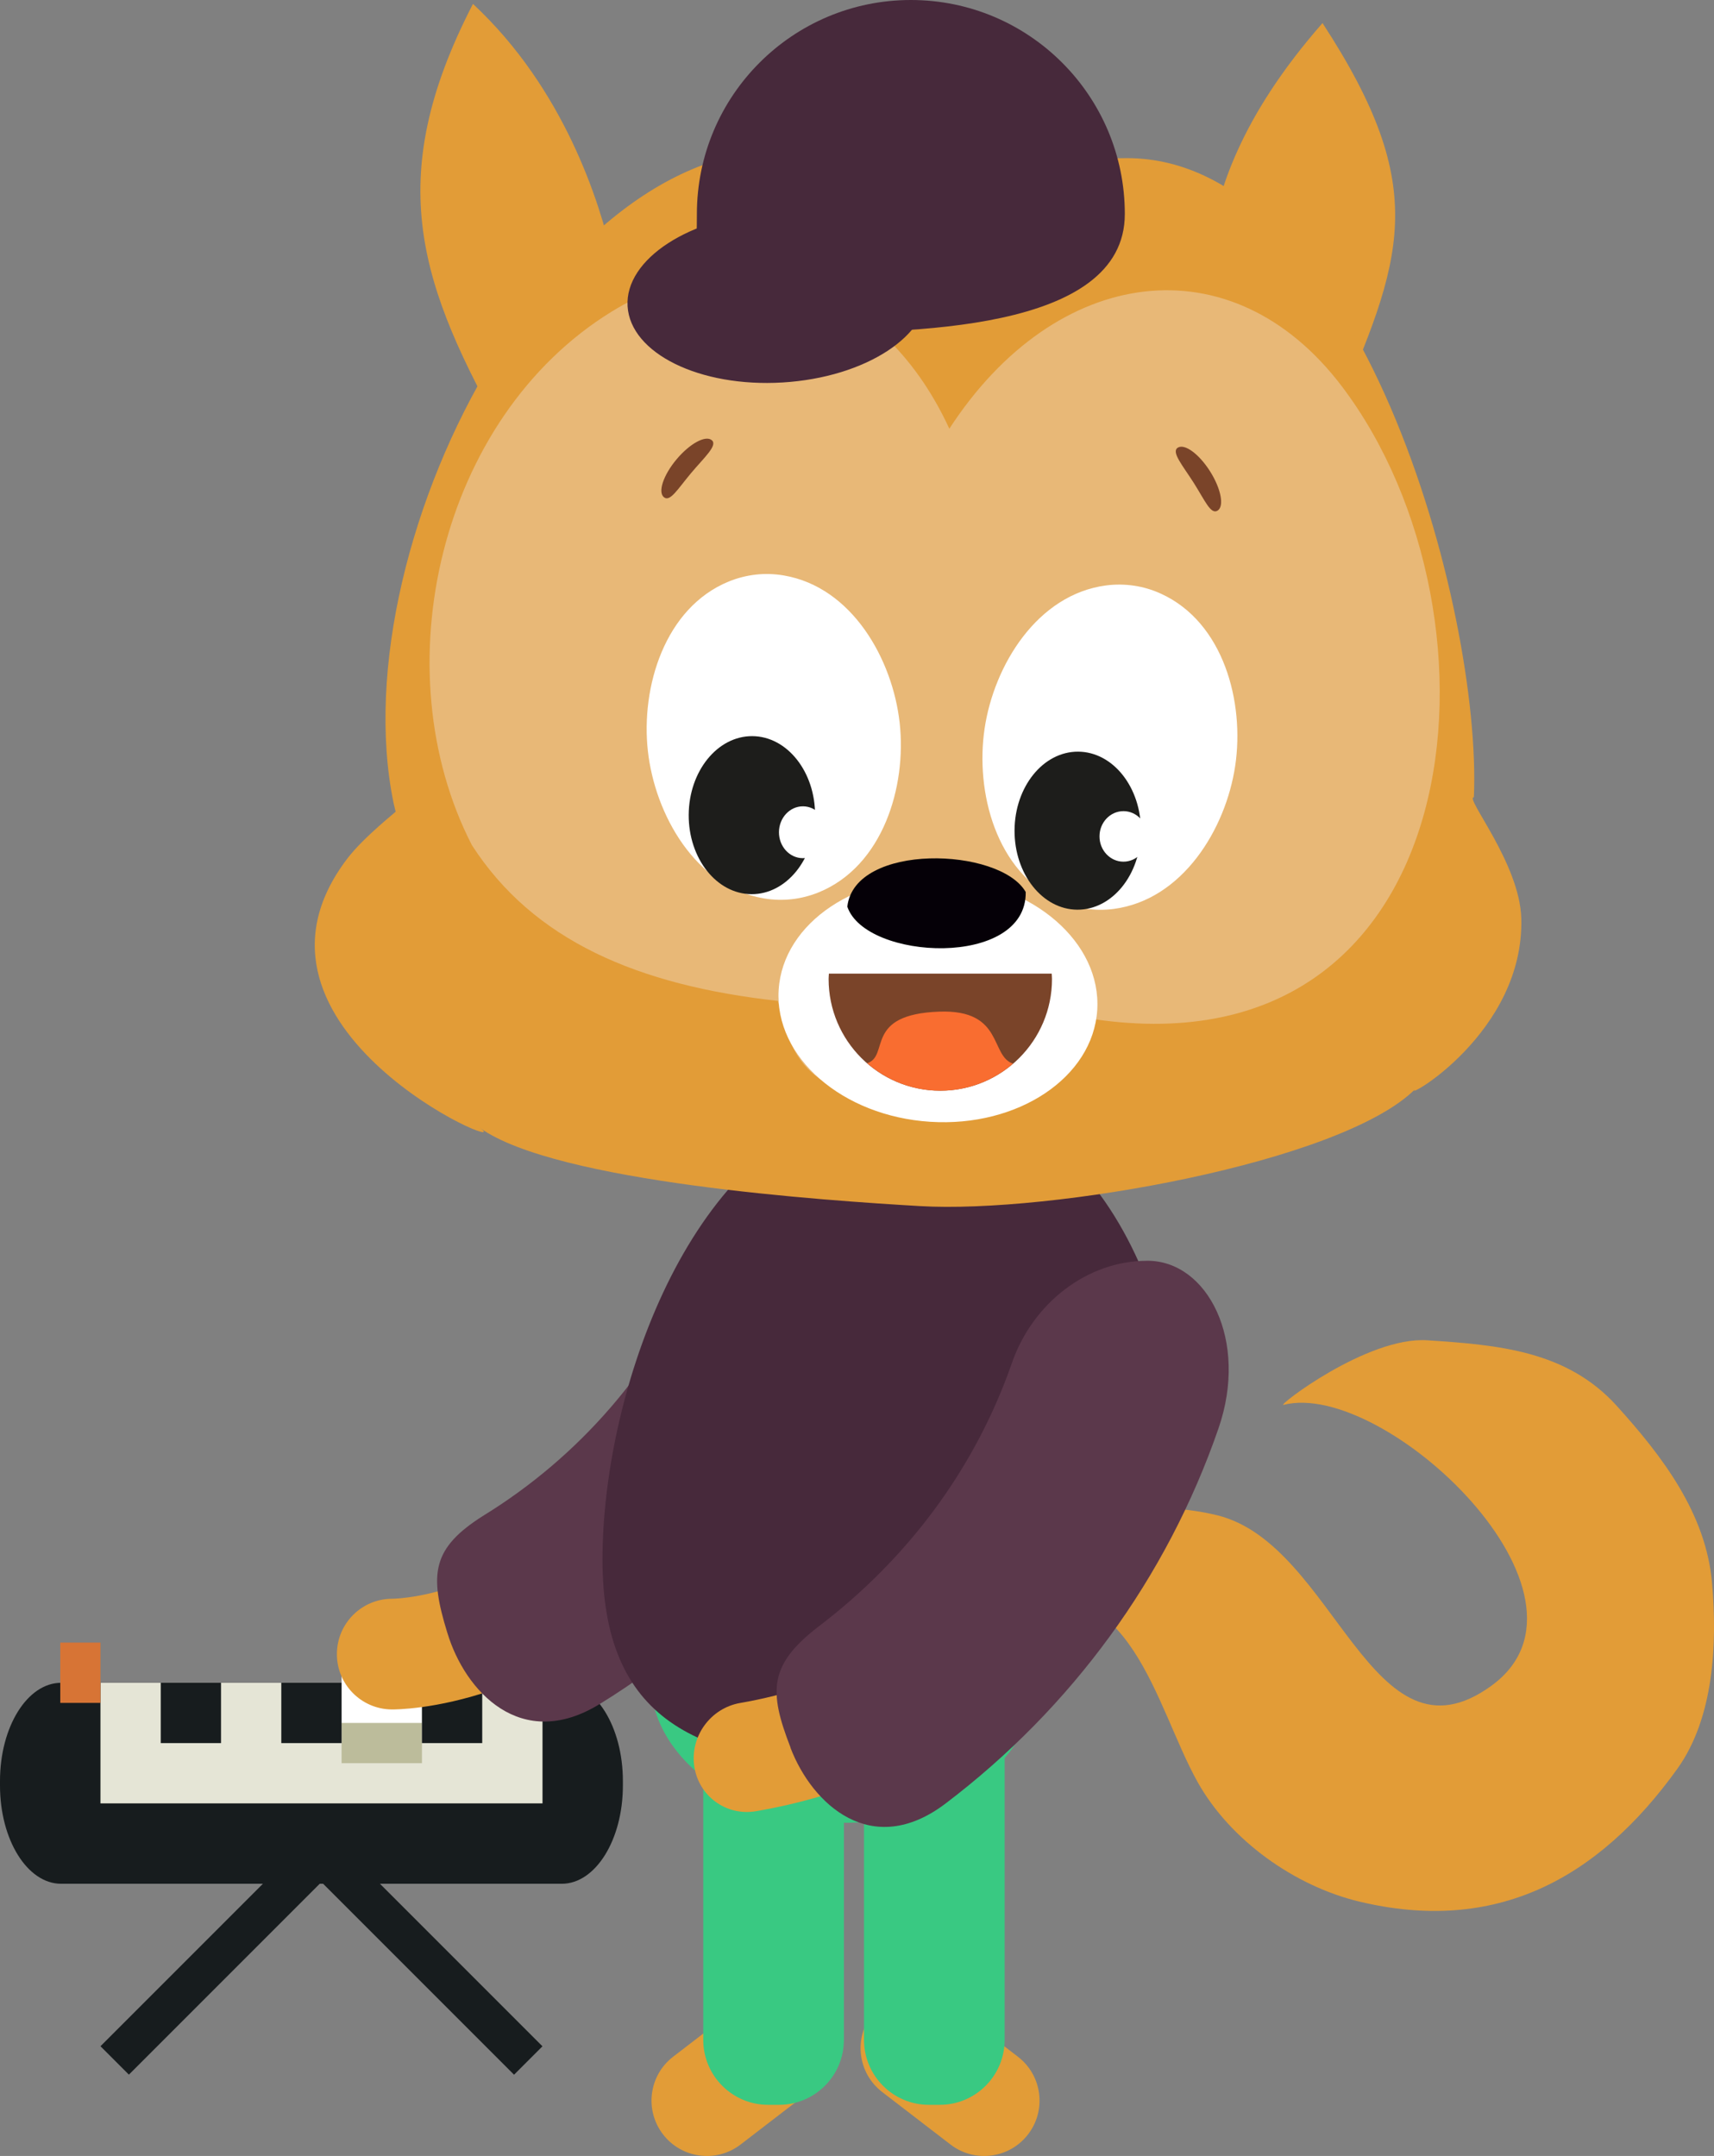 <svg class="hero-music" version="1.1" xmlns="http://www.w3.org/2000/svg" xmlns:xlink="http://www.w3.org/1999/xlink" x="0px" y="0px"
	 width="85.304px" height="107.277px" viewBox="0 0 85.304 107.277" enable-background="new 0 0 85.304 107.277"
	 xml:space="preserve">
<rect x="0" y="0" width="85.304" height="107.277" fill="#808080" stroke="none"/>
<g>
	<path fill="#E29C37" d="M36.858,106.707c-1.206,0.927-2.936,0.7-3.862-0.507
		c-0.927-1.206-0.701-2.936,0.505-3.861l3.397-2.612c1.207-0.925,2.937-0.698,3.863,0.508c0.926,1.206,0.701,2.935-0.505,3.861
		L36.858,106.707z"/>
	<path fill="#E29C37" d="M47.305,106.707c1.205,0.927,2.936,0.7,3.862-0.507
		c0.927-1.206,0.699-2.936-0.506-3.861l-3.397-2.612c-1.207-0.925-2.937-0.698-3.863,0.508c-0.926,1.206-0.701,2.935,0.506,3.861
		L47.305,106.707z"/>
	<path fill="#39C982" d="M42,101.5c0,1.785-1.447,3.232-3.231,3.232h-0.538
		c-1.784,0-3.231-1.447-3.231-3.232V83.965c0-1.785,1.447-3.232,3.231-3.232h0.538c1.784,0,3.231,1.447,3.231,3.232V101.5z"/>
	<path fill="#39C982" d="M50,101.5c0,1.785-1.447,3.232-3.231,3.232h-0.537
		c-1.784,0-3.231-1.447-3.231-3.232V83.965c0-1.785,1.447-3.232,3.231-3.232h0.537c1.784,0,3.231,1.447,3.231,3.232V101.5z"/>
	<path fill="#39C982" d="M51.459,83.862c-0.081,3.883-4.418,6.943-9.686,6.834
		c-5.271-0.11-9.476-3.349-9.394-7.233c0.08-3.885,4.417-6.945,9.688-6.835C47.336,76.737,51.541,79.975,51.459,83.862"/>
	<path fill="#E29C37" d="M51.517,76.735c2.589-1.699,6.123-2.059,9.068-1.336
		c5.88,1.443,7.659,12.832,13.646,8.477c6.146-4.472-5.321-15.262-10.353-13.972c-0.369,0.095,4.151-3.403,7.146-3.214
		c3.595,0.231,6.967,0.533,9.438,3.26c2.277,2.515,4.443,5.354,4.745,8.812c0.261,3.003,0.103,6.703-1.734,9.259
		c-3.963,5.514-9.065,8.223-15.835,6.595c-3.195-0.769-6.409-3.038-8.038-5.952c-2.118-3.791-3.277-10.59-9.303-9.046
		c-0.386,0.099-0.508-0.024-0.476-0.19l-0.138,0.039c0.042,0.337-0.913,0.763-1.132,0.402
		C47.758,78.565,50.762,77.231,51.517,76.735"/>
	<path fill="#171C1E" d="M31,88.849c0,2.697-1.362,4.884-3.042,4.884H3.042
		C1.362,93.733,0,91.546,0,88.849v-0.232c0-2.697,1.362-4.884,3.042-4.884h24.916c1.68,0,3.042,2.187,3.042,4.884V88.849z"/>
	<rect x="5" y="83.733" fill="#E5E5D6" width="22" height="6"/>
	<rect x="17" y="82.733" fill="#FFFFFF" width="4" height="3"/>
	<rect x="17" y="85.733" fill="#BCBC9B" width="4" height="2"/>
	<rect x="8" y="83.733" fill="#171C1E" width="3" height="3"/>
	<rect x="14" y="83.733" fill="#171C1E" width="3" height="3"/>
	<rect x="21" y="83.733" fill="#171C1E" width="3" height="3"/>
	
		<rect x="10" y="89.734" transform="matrix(0.707 0.707 -0.707 0.707 71.976 20.701)" fill="#171C1E" width="2" height="14.998"/>
	
		<rect x="20" y="89.734" transform="matrix(0.707 -0.707 0.707 0.707 -62.603 43.328)" fill="#171C1E" width="2" height="14.999"/>
	<path fill="#E29C37" d="M34.224,77.384c-6.651,7.663-14.369,7.679-14.732,7.675
		c-1.522-0.016-2.743-1.262-2.725-2.783c0.017-1.514,1.25-2.73,2.761-2.725c0.338-0.004,7.158-0.186,12.448-8.328
		c0.831-1.273,2.535-1.639,3.81-0.809c1.276,0.83,1.637,2.535,0.809,3.811C35.831,75.401,35.035,76.45,34.224,77.384"/>
	<path fill="#5B384B" d="M41.901,58.638c2.992,0.46,4.792,4.641,2.957,8.854
		c-3.115,7.162-8.359,13.204-15.013,17.298c-3.913,2.409-6.7-0.637-7.577-3.532c-0.002-0.006-0.005-0.013-0.007-0.018
		c-0.896-2.912-0.782-4.205,1.812-5.834c4.733-2.912,8.465-7.213,10.683-12.309c1.248-2.797,4.118-4.943,7.125-4.463
		C41.887,58.635,41.894,58.637,41.901,58.638"/>
	<path fill="#47293B" d="M58.6,71.596c0,7.92-6.924,16.225-15.464,16.225
		c-8.542,0-13.151-2.305-13.151-10.225s3.98-19.966,12.151-22.455C53.196,51.771,58.6,63.676,58.6,71.596"/>
	<path fill="#E29C37" d="M52.893,81.159c0.955-1.318,1.383-2.271,1.434-2.39
		c0.609-1.393-0.008-2.991-1.376-3.571c-1.362-0.577-2.952,0.068-3.569,1.451c-0.142,0.307-3.094,6.449-12.546,8.088
		c-1.479,0.257-2.503,1.67-2.282,3.156c0.221,1.487,1.6,2.484,3.08,2.228C46.236,88.63,50.812,84.03,52.893,81.159"/>
	<path fill="#5B384B" d="M57.108,62.733c2.981,0,5.049,3.961,3.536,8.338
		c-2.568,7.438-7.313,13.911-13.582,18.667c-3.688,2.801-6.646,0.026-7.715-2.759c-0.004-0.006-0.006-0.031-0.007-0.036
		c-1.088-2.799-1.067-4.104,1.376-5.993c4.46-3.384,7.836-7.896,9.666-13.189c1.033-2.909,3.71-5.027,6.708-5.027H57.108z"/>
	<rect x="3" y="81.733" fill="#D77435" width="2" height="3"/>
	<path fill-rule="evenodd" clip-rule="evenodd" fill="#1D1D1B" d="M39.243,47.482
		c0.647,0.059,1.136,0.274,1.658,0.456c-0.031,0.29-0.352-0.077-0.511-0.067c1.258,3.137,9.949,3.878,11.557,0.313
		c-0.156-0.153-0.281,0.269-0.512,0.253c0.29-0.476,0.792-0.74,1.537-0.759c-0.123,0.22-0.531,0.15-0.769,0.251
		c-0.438,1.35-1.683,1.904-2.888,2.86c-0.864,0.687-2.238,2.261-3.775,1.451c-0.41-0.217-0.839-0.666-1.271-1.029
		c-1.287-1.076-3.352-2.057-4.133-3.405C39.863,47.673,39.386,47.744,39.243,47.482"/>
	<path fill-rule="evenodd" clip-rule="evenodd" fill="#E29C37" d="M65.82,1.148
		c-4.107,4.681-5.274,8.462-5.625,11.194l6.187,8.492C69.838,12.855,71.234,9.453,65.82,1.148"/>
	<path fill-rule="evenodd" clip-rule="evenodd" fill="#E29C37" d="M19.689,40.384
		c0.153-0.09-1.57,1.239-2.412,2.348c-6.442,8.481,8.649,14.853,6.613,13.392c3.795,2.717,17.232,3.617,21.898,3.889
		c6.482,0.378,20.909-2.142,24.63-5.805c-0.585,0.575,5.451-2.822,5.295-8.516c-0.077-2.739-2.835-6.027-2.36-6.022
		c0.409-9.309-5.697-31.765-17.241-31.802c-4.665-0.015-7.075,1.909-8.952,4.684c-1.394-2.926-3.697-4.354-5.996-4.846
		C28.37,4.967,16.867,26.759,19.587,39.952L19.689,40.384z"/>
	<path fill-rule="evenodd" clip-rule="evenodd" fill="#E29C37" d="M23.539,0.194
		c4.557,4.243,6.3,9.878,6.923,12.561l-5.3,9.07C20.921,14.236,18.988,9.001,23.539,0.194"/>
	<path fill-rule="evenodd" clip-rule="evenodd" fill="#E8B877" d="M53.986,49.64
		c-0.581,4.609-2.036,4.979-7.508,5.477c-5.213-0.664-6.879-1.096-7.762-5.314c-6.945-0.769-12.164-2.989-15.233-7.755
		c-4.486-8.731-1.63-21.256,6.959-26.543c5.956-3.667,13.276-1.825,16.806,5.827c5.297-8.153,14.053-9.341,19.536-2.107
		c8.692,11.466,6.517,34.625-12.798,31.416V49.64z"/>
	<path fill-rule="evenodd" clip-rule="evenodd" fill="#FFFFFF" d="M54.608,50.259
		c-0.213,3.348-3.936,5.838-8.313,5.559c-4.378-0.279-7.753-3.219-7.542-6.566c0.212-3.348,3.935-5.838,8.313-5.558
		C51.446,43.972,54.82,46.911,54.608,50.259"/>
	<path fill-rule="evenodd" clip-rule="evenodd" fill="#050007" d="M42.17,45.113
		c0.902,2.683,8.936,3.075,8.879-0.728C49.763,42.148,42.531,41.921,42.17,45.113"/>
	<path fill-rule="evenodd" clip-rule="evenodd" fill="#FFFFFF" d="M37.617,28.591
		c0.463-0.051,0.93-0.036,1.389,0.042c3.399,0.577,5.419,4.171,5.77,7.341c0.351,3.171-0.836,7.119-4.026,8.426
		c-0.432,0.175-0.885,0.293-1.348,0.343c-0.463,0.051-0.93,0.037-1.389-0.041c-3.4-0.578-5.419-4.172-5.77-7.341
		c-0.351-3.17,0.835-7.12,4.026-8.426C36.701,28.759,37.153,28.644,37.617,28.591"/>
	<path fill-rule="evenodd" clip-rule="evenodd" fill="#1D1D1B" d="M37.441,36.629
		c1.736,0.009,3.136,1.776,3.125,3.947c-0.011,2.171-1.428,3.925-3.164,3.916c-1.738-0.009-3.137-1.776-3.126-3.947
		C34.288,38.375,35.704,36.621,37.441,36.629"/>
	<path fill-rule="evenodd" clip-rule="evenodd" fill="#FFFFFF" d="M39.966,40.121
		c0.658,0.004,1.188,0.584,1.185,1.297c-0.003,0.712-0.54,1.287-1.198,1.283c-0.658-0.003-1.189-0.583-1.185-1.296
		C38.772,40.693,39.308,40.118,39.966,40.121"/>
	<path fill-rule="evenodd" clip-rule="evenodd" fill="#FFFFFF" d="M56.437,29.142
		c-0.461-0.068-0.928-0.072-1.39-0.012c-3.419,0.449-5.574,3.963-6.044,7.118c-0.47,3.156,0.565,7.146,3.704,8.572
		c0.426,0.193,0.873,0.326,1.333,0.394c0.462,0.069,0.929,0.073,1.392,0.012c3.418-0.449,5.572-3.964,6.043-7.119
		c0.471-3.154-0.566-7.145-3.705-8.57C57.346,29.343,56.897,29.21,56.437,29.142"/>
	<path fill-rule="evenodd" clip-rule="evenodd" fill="#1D1D1B" d="M53.657,37.401
		c1.738,0.009,3.137,1.776,3.126,3.947c-0.011,2.172-1.427,3.925-3.165,3.916c-1.736-0.008-3.136-1.775-3.125-3.947
		S51.921,37.393,53.657,37.401"/>
	<path fill-rule="evenodd" clip-rule="evenodd" fill="#FFFFFF" d="M55.918,40.361
		c0.658,0.003,1.189,0.569,1.186,1.263c-0.004,0.694-0.539,1.254-1.197,1.251s-1.189-0.57-1.186-1.263
		C54.724,40.918,55.26,40.358,55.918,40.361"/>
	<path fill-rule="evenodd" clip-rule="evenodd" fill="#7A4429" d="M33.674,22.852
		c0.658-0.783,1.442-1.208,1.75-0.95c0.309,0.259-0.373,0.856-1.031,1.639c-0.659,0.784-1.045,1.457-1.354,1.198
		C32.732,24.48,33.016,23.636,33.674,22.852"/>
	<path fill-rule="evenodd" clip-rule="evenodd" fill="#7A4429" d="M60.223,23.452
		c-0.547-0.864-1.266-1.392-1.607-1.176c-0.34,0.215,0.256,0.899,0.803,1.763c0.548,0.864,0.84,1.583,1.18,1.368
		S60.77,24.317,60.223,23.452"/>
	<path fill="#7A4429" d="M41.253,48.447c-0.004,0.089-0.014,0.176-0.014,0.265
		c0,3.07,2.49,5.559,5.559,5.559c3.07,0,5.559-2.489,5.559-5.559c0-0.089-0.01-0.176-0.014-0.265H41.253z"/>
	<path fill-rule="evenodd" clip-rule="evenodd" fill="#F96D30" d="M50.418,52.925
		c-1.158-0.381-0.451-2.701-3.666-2.588c-3.776,0.133-2.457,2.201-3.596,2.568c0.977,0.848,2.247,1.366,3.642,1.366
		C48.182,54.271,49.445,53.761,50.418,52.925"/>
	<path fill="#47293B" d="M55.981,10.649c0,5.881-10.789,5.916-16.671,5.916
		c-5.881,0-4.627-0.035-4.627-5.916C34.684,4.767,39.451,0,45.332,0C51.214,0,55.981,4.767,55.981,10.649"/>
	<path fill="#47293B" d="M46.159,14.34c0.142,2.342-3.085,4.442-7.206,4.691
		c-4.121,0.25-7.577-1.448-7.719-3.791c-0.141-2.341,3.086-4.442,7.207-4.691S46.018,11.998,46.159,14.34"/>
</g>
</svg>
